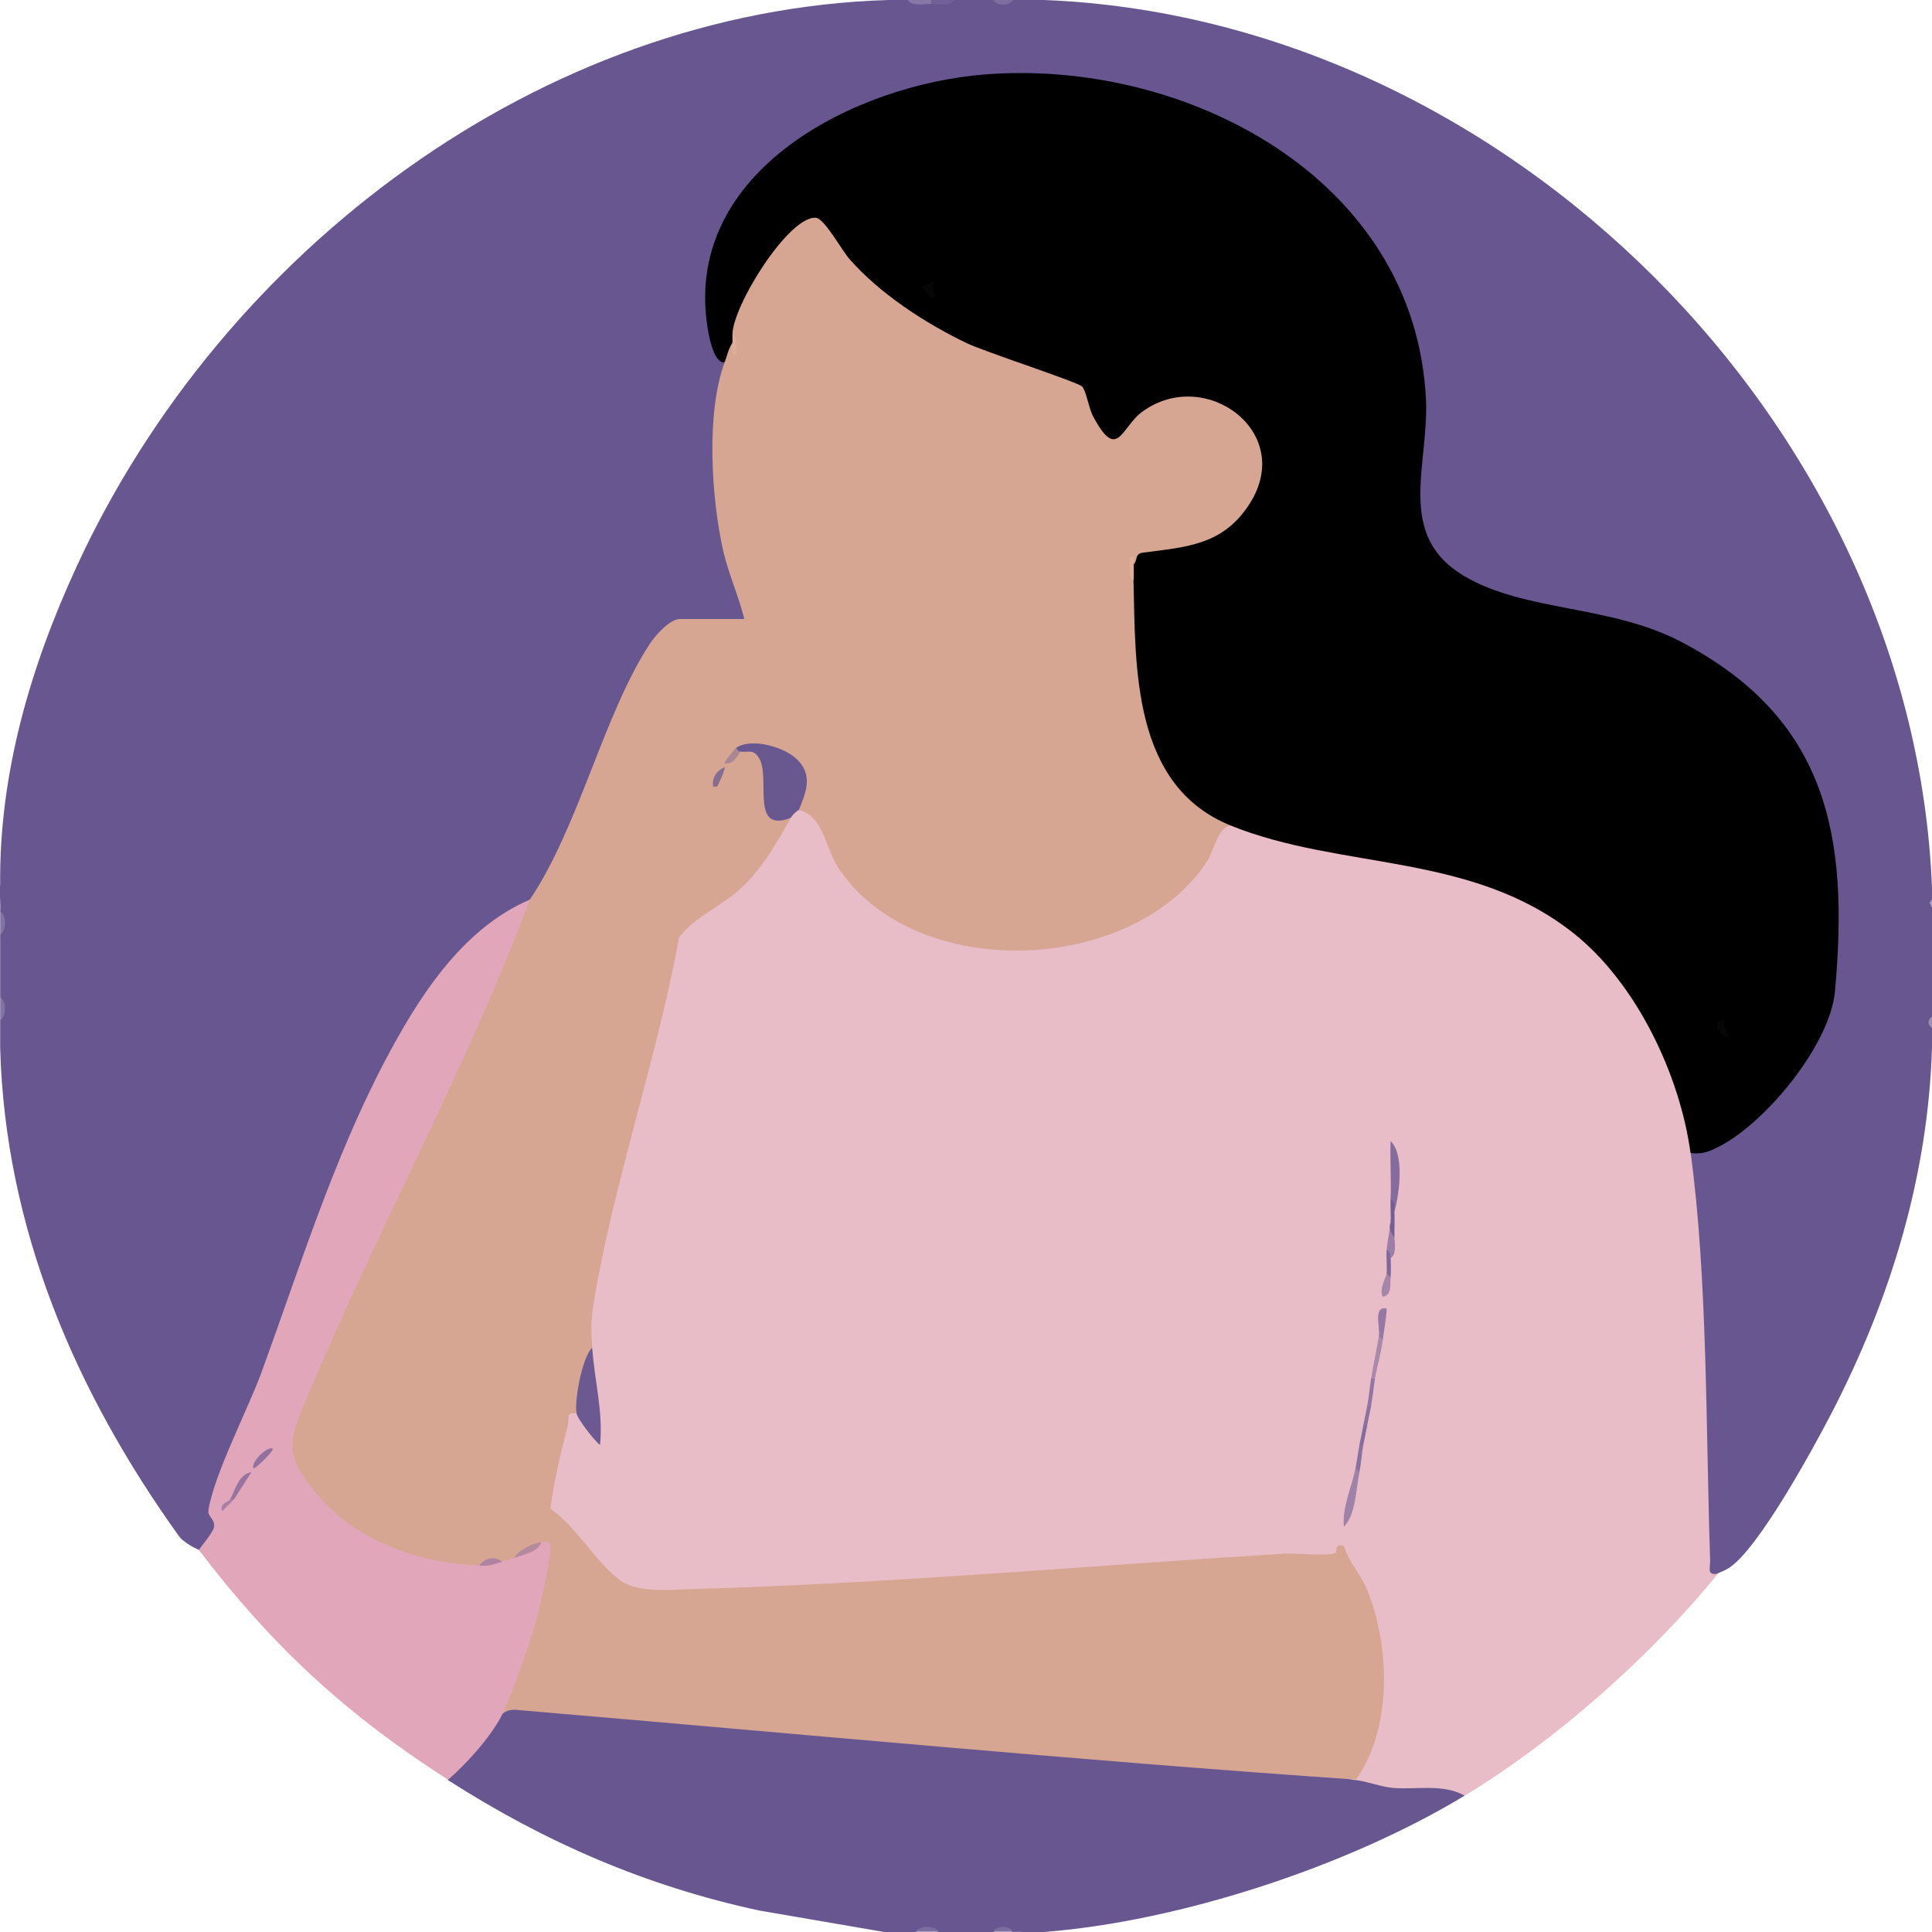 <?xml version="1.0" encoding="UTF-8"?>
<svg id="Layer_2" data-name="Layer 2" xmlns="http://www.w3.org/2000/svg"  xmlns:xlink="http://www.w3.org/1999/xlink" viewBox="0 0 119.04 119.04">
  <defs>
    <clipPath id="clippath">
      <rect width="119.04" height="119.04" fill="none"/>
    </clipPath>
  </defs>
  <g id="OBJECTS">
    <g clip-path="url(#clippath)">
      <g>
        <path d="M55.93,0c.5.09.98.17,1.44.24.46-.07.94-.15,1.44-.24h2.4c.38.19.82.19,1.2,0h1.92c28.48,1.12,53.59,26.23,54.71,54.71v.72c-.1.17-.07.3,0,.48v6.72c-.13.25-.13.47,0,.72v1.2c-.24,7.87-2.53,15.45-6.19,22.52-1.15,2.22-4.55,8.44-6.34,9.55-.21.13-.44.23-.67.32-.51.44-.81.49-.98-.2-.1-8.29-.33-16.73-.93-25.03l.23-.69c.17-.37.57-.59,1.21-.66,6.45-3.82,7.86-8.73,7.36-16-.76-11.1-8.58-15.61-18.8-16.96-6.89-1.89-7.5-4.62-6.59-11.14.65-16.15-18.38-24.61-32.14-20.1-7.31,2.39-13.43,7.98-10.56,16.15l.3.6c-1.18,4.79-.53,9.93,1.2,14.51l-.3.73c-.02.18-.07.45-.21.48-.72.16-3.44.2-3.75-.48-.21.52-.64,1.04-1.28,1.55-2.34,4.54-4.46,9.2-6.37,13.99-.32.94-.85,1.52-1.58,1.74l-.64.78c-4.9,2.92-7.42,8.28-9.75,13.31-3.08,7.95-6.07,15.81-8.95,23.57.78.82,0,2.66-1.05,2.41-.24-.11-.47-.22-.68-.37s-.41-.28-.54-.46C4.6,85.7.31,75.63.01,64.55v-1.68c.2-.46.2-.98,0-1.44v-3.84c.2-.45.2-.98,0-1.44.03-.55-.05-1.13,0-1.68-.06-6.82,1.87-13.4,4.71-19.56C13.71,15.4,33.37.65,54.73,0h1.2Z" fill="#675690"/>
        <path d="M12.25,95.51l1.06.58c3.81,4.92,8.42,9.17,13.63,12.57l.67,1.01,1.45.34c7.72,5.01,16.56,7.29,25.23,8.5l.2.52H.01v-54.47c.58,2.53.78,5.14,1.32,7.68,1.86,8.72,5.56,16.25,10.92,23.27Z" fill="none"/>
        <path d="M64.33,0h54.71v54.71c-.5-2.14-.62-4.36-1.04-6.52C113.52,24.56,94.48,5.52,70.85,1.04c-2.16-.41-4.38-.54-6.52-1.04Z" fill="none"/>
        <path d="M54.73,0l-6.52,1.04C22.55,5.72,2.17,28.46.01,54.47V0h54.71Z" fill="none"/>
        <path d="M119.04,64.55v54.47h-54.71l.93-.56c8.37-.96,16.56-3.64,23.91-7.75l1.08-.08.59-.93c5.24-3.38,9.97-7.55,14.01-12.29l1-.45c6.01-7.41,10.28-16.51,12.12-25.91.42-2.15.53-4.36,1.07-6.48Z" fill="none"/>
        <path d="M83.52,109.67l.47-.41c2.04.3,4.09.56,6.14.79l.11.59c-7.18,4.35-17.54,7.75-25.92,8.4-.63.05-1.29-.03-1.92,0-.38-.19-.82-.19-1.2,0h-3.36c-.45-.2-.98-.2-1.44,0h-1.92l-7.68-1.32c-6.99-1.5-13.22-4.21-19.2-8.04l-.07-.58c1.09-1.02,2.11-2.14,2.86-3.43l.57-.07c.27-.5.59-.73.97-.69,15.09,1.21,30.4,2.53,45.58,3.86,2.02.18,4.02.54,6.01.91Z" fill="#675690"/>
        <path d="M57.37,0c.21.07.21.15,0,.24-.45,0-1.18.16-1.44-.24h1.44Z" fill="#8678a6"/>
        <path d="M58.81,0c-.26.4-.99.24-1.44.24v-.24h1.44Z" fill="#716197"/>
        <path d="M.01,62.87v-1.44c.39.23.39,1.2,0,1.44Z" fill="#8173a3"/>
        <path d="M.01,57.59v-1.44c.39.24.39,1.21,0,1.44Z" fill="#8173a3"/>
        <path d="M57.85,119.02h-1.44c.24-.39,1.21-.39,1.44,0Z" fill="#7d6ea0"/>
        <path d="M62.41,0c-.16.38-1.04.38-1.2,0h1.2Z" fill="#7d6ea0"/>
        <path d="M62.41,119.02h-1.2c.16-.38,1.04-.38,1.2,0Z" fill="#7d6ea0"/>
        <path d="M119.04,63.35c-.29-.24-.29-.48,0-.72v.72Z" fill="#9a8eb5"/>
        <polygon points="119.04 55.91 118.88 55.62 119.04 55.43 119.04 55.91" fill="#a79dbe"/>
        <path d="M49.21,49.91c.57-.82,1.39.26,1.78.94,3.5,10.09,20.22,9.37,24.15-.12l.71.14.82-.2,3.63,1.03c10.66,1.6,18.83,3.21,23.06,14.29.41,1.07,1.2,3.28,1.19,4.33,0,.27-.2.51-.38.72,1.05,7.74.93,17.12,1.2,25.09.02.46-.24.96.48.83-4.13,5.09-9.98,10.27-15.6,13.68-1.36-.76-2.98-.35-4.44-.48-.69-.06-1.74-.44-2.28-.48l-.12-.68c2.22-3.97,1.68-9.26-.8-12.92-13.71.96-27.5,1.75-41.34,2.38-.9.03-2.18,0-2.96-.46-.58-.33-4.76-4.56-4.8-4.9-.08-.59.87-5.66,1.13-6.01.38-.53.68-.61.91.03.42-.09.75.14.99.69-.3-1.64-.31-3.23-.03-4.77-.82-.18-.58-1.73-.44-2.46,1.68-7.67,3.47-15.33,5.35-22.97l1.05-1.13c2.35-1.45,4.27-3.14,5.52-5.7l.76-.37c-.51-.53-.15-.85.48-.48Z" fill="#e9bdc7"/>
        <path d="M45.13,20.64c-.19-.1-.4-.23-.44-.44-.19-.92,2.33-4.78,3.04-5.56,2.42-2.64,3.11-1.99,4.9.91,3.5,4.05,8.44,5.78,13.27,7.4,1.06.29,1.69,1.12,1.88,2.49l.82,1.15c5.41-7.15,14.59,1.94,6.36,6.94-1.73.56-3.44.97-5.12,1.26-.26.03-.12.67,0,.96l.49.45.1,3.39c.18,4.08,1.04,8.72,5.12,10.62l.29.65c-.81.11-1.05,1.58-1.48,2.24-4.58,6.9-17.71,7.47-22.57.58-1-1.42-.99-3.39-2.58-3.77l-.28-.6c1.23-2.45-1.75-3.19-3.56-3.24l.24.24c1.5-.61,2.18.57,2.04,3.55.33.18.69.36,1.08.53-.72,1.28-1.68,3.02-3.02,4.29-1.24,1.18-2.88,1.76-3.87,3.09-1.35,7.44-4.06,15.16-5.27,22.57-.18,1.14-.15,1.55-.08,2.68l-.51,3.77-.45.31c-.69-.14-.44.34-.55.76-.44,1.68-.84,3.37-1.07,5.09,1.63,1.13,2.85,3.41,4.38,4.47,1.06.73,3.01.53,4.33.49,11.96-.33,24.45-1.44,36.46-2.18.69-.04,2.85.17,3.2-.06.11-.07-.07-.61.53-.41.33,1.06,1.01,1.67,1.45,2.75,1.39,3.46,1.53,8.54-.72,11.64-17.14-1.18-34.2-2.81-51.31-4.26-.46-.04-.83-.13-1.24.18l-.33-.44c1.29-3.22,2.62-6.71,2.73-10.12l-1.68.96c.07.68-.23.71-.72.24-.51-.09-.98.02-1.44.24-1.32.86-3.98-.04-5.47-.64-3.39-1.36-8-4.98-5.99-8.96,4.62-10.18,9.26-20.39,13.93-30.64l.64-.8c3.02-4.5,4.54-11.42,7.39-15.76.34-.51,1.22-1.51,1.85-1.51h3.96c-.34-1.4-.95-2.72-1.28-4.12-.76-3.28-1.09-8.63.08-11.72-.53-.49-.31-1.19.48-1.2.24.18.11-.24,0-.48Z" fill="#d6a693"/>
        <path d="M104.16,71.03c-.66-4.84-3.36-10.49-7.22-13.54-6.31-4.99-14.29-3.87-21.1-6.62-6.08-2.45-5.87-9.7-6-15.12-.14-.3-.23-.7,0-.96.29-.3.05-.67.59-.74,2.66-.35,4.94-.45,6.57-3.02,2.83-4.44-2.78-8.48-6.62-5.66-1.31.96-1.52,3.12-3.03.28-.26-.48-.43-1.59-.68-1.84-.27-.27-5.94-2.12-7.07-2.65-2.57-1.23-5.39-3.06-7.27-5.21-.47-.54-1.53-2.48-2.05-2.53-1.67-.16-5.18,5.48-5.15,7.22.12.18.18.34,0,.48-.24.35-.33.8-.48,1.2-.72.11-1.03-1.9-1.09-2.39-1.31-9.45,9.14-14.7,17.08-15.34,12.35-1,26.54,6.34,27.22,20,.2,4.05-1.89,8.36,2.32,10.88,3.76,2.25,9.03,1.77,13.43,4.09,9,4.73,10.33,11.94,9.45,21.53-.3,3.31-4.4,8.29-7.37,9.67-.53.25-.93.36-1.52.28Z"/>
        <path d="M32.65,55.43c-3.75,10.04-9.22,20.02-13.48,30.07-1.37,3.24-1.92,4.03.64,6.88,2.39,2.67,6.18,3.95,9.72,4.08.44-.24.95-.35,1.44-.24.26-.06.47-.15.72-.24l1.68-.96c.16-.01.32,0,.48,0,.32.41-.78,4.79-1.03,5.57-.4,1.27-1.31,3.84-1.85,4.99-.65,1.36-2.22,3.09-3.36,4.08-6.3-4.04-10.82-8.21-15.36-14.16.23-.32.86-1.08.93-1.38.11-.48-.39-.68-.34-1.03.28-2.09,2.44-6.27,3.26-8.5,2.33-6.38,4.39-13.04,7.55-19.09,2.06-3.93,4.77-8.27,9-10.07Z" fill="#e2a6ba"/>
        <path d="M49.21,49.91s-.31.18-.48.48c-2.55.99-1.22-2.47-1.96-3.68-.36-.58-.65-.34-1.16-.4-.41.31-.54.18-.24-.24.96-.64,3.09-.03,3.85.83.87.98.41,1.98,0,3.01Z" fill="#695790"/>
        <path d="M36.49,83.03c.13,2,.69,3.97.48,6-.37-.28-1.37-1.59-1.44-1.92-.16-.75.33-3.47.96-4.08Z" fill="#6c5992"/>
        <path d="M85.92,74.63c-.09-.21-.17-.45-.24-.72.05-1.19-.04-2.41,0-3.6.85.77.56,3.2.24,4.32Z" fill="#856c9d"/>
        <path d="M83.76,90.71c-.21,1.03-.22,2.63-.96,3.36-.1-1.24.49-2.46.72-3.6.15-.2.23-.12.24.24Z" fill="#a081a8"/>
        <path d="M85.2,82.55c-.1.84-.35,1.6-.48,2.4-.07.21-.15.21-.24,0,.15-.89.33-1.76.48-2.64.14-.19.22-.11.24.24Z" fill="#aa89ac"/>
        <path d="M84.96,82.31c.09-.5-.38-1.87.48-1.68-.03.65-.16,1.28-.24,1.92l-.24-.24Z" fill="#9578a3"/>
        <path d="M85.92,76.31c.04.36.11,1.02-.24,1.2-.11-.05-.19-.21-.24-.48.04-.58.22-1.38.24-1.68l.24.96Z" fill="#9c7ea6"/>
        <path d="M85.68,78.71c-.04.47.11,1.05-.48,1.2-.25-.51.22-1.21.24-1.44.12-.15.2-.07.24.24Z" fill="#a585aa"/>
        <path d="M85.92,74.63c.02.56-.01,1.12,0,1.68-.02-.14-.43-.58-.24-.96.03-.48-.02-.96,0-1.44.31.12.23.46.24.72Z" fill="#735e95"/>
        <path d="M84.48,86.63c-.07.21-.15.21-.24,0,.1-.55.15-1.13.24-1.68h.24c-.09.56-.14,1.12-.24,1.68Z" fill="#9377a3"/>
        <path d="M83.76,90.71l-.24-.24c.09-.47.15-.96.24-1.44.07-.21.15-.21.24,0-.1.53-.13,1.13-.24,1.68Z" fill="#8b719f"/>
        <path d="M85.68,77.51c.03.36.03.84,0,1.2l-.24-.24c.03-.48-.04-.97,0-1.44.23.06.22.28.24.48Z" fill="#80689a"/>
        <path d="M84.24,87.83c-.07.21-.15.21-.24,0,.07-.4.17-.8.24-1.2h.24c-.07.41-.17.8-.24,1.2Z" fill="#8c72a0"/>
        <path d="M84,89.03h-.24c.08-.4.17-.8.24-1.2h.24c-.08.41-.16.8-.24,1.2Z" fill="#846c9d"/>
        <path d="M33.37,95.03c-.32.65-1.08.74-1.68.96.27-.5,1.13-.92,1.68-.96Z" fill="#b58a9c"/>
        <path d="M30.97,96.23c-.56.13-.67.27-1.44.24.35-.51.94-.6,1.44-.24Z" fill="#ae84a2"/>
        <path d="M44.17,48.47s-.16-.01-.23,0c-.09-.54.21-1,.72-1.2.01.21-.43,1.15-.48,1.2Z" fill="#876c91"/>
        <path d="M45.61,46.31c-.22.38-.48.81-.96.72-.06-.05.56-.85.72-.96.02.11.13.23.24.24Z" fill="#ab8693"/>
        <path d="M69.85,34.8c.02.32,0,.64,0,.96-.43-.29-.2-1-.24-1.44h.24c.01.16,0,.32,0,.48Z" fill="#e0ae99"/>
        <path d="M45.13,20.64c.4.21.22.83.24,1.2h-.24c-.01-.24,0-.48,0-.72,0-.16,0-.32,0-.48Z" fill="#e0ad99"/>
        <path d="M57.61,17.28c-.31.32.04.92,0,.96-.44.38-.52-.65-.96-.48l.96-.47Z" fill="#060606"/>
        <path d="M106.32,62.87c-.33.32.3.9.24.96-.45.37-1.32-1.17-.24-.96Z" fill="#060606"/>
        <path d="M14.17,92.39c.32-.53.5-1.55,1.32-1.68l-1.08,1.68h-.24Z" fill="#9773a0"/>
        <path d="M16.81,89.27c.1.09-1.11,1.29-1.2,1.2-.15-.44.94-1.43,1.2-1.2Z" fill="#93719f"/>
        <path d="M14.41,92.39l-.72.72c-.18-.51.38-.55.48-.72h.24Z" fill="#a97fa6"/>
      </g>
    </g>
  </g>
</svg>